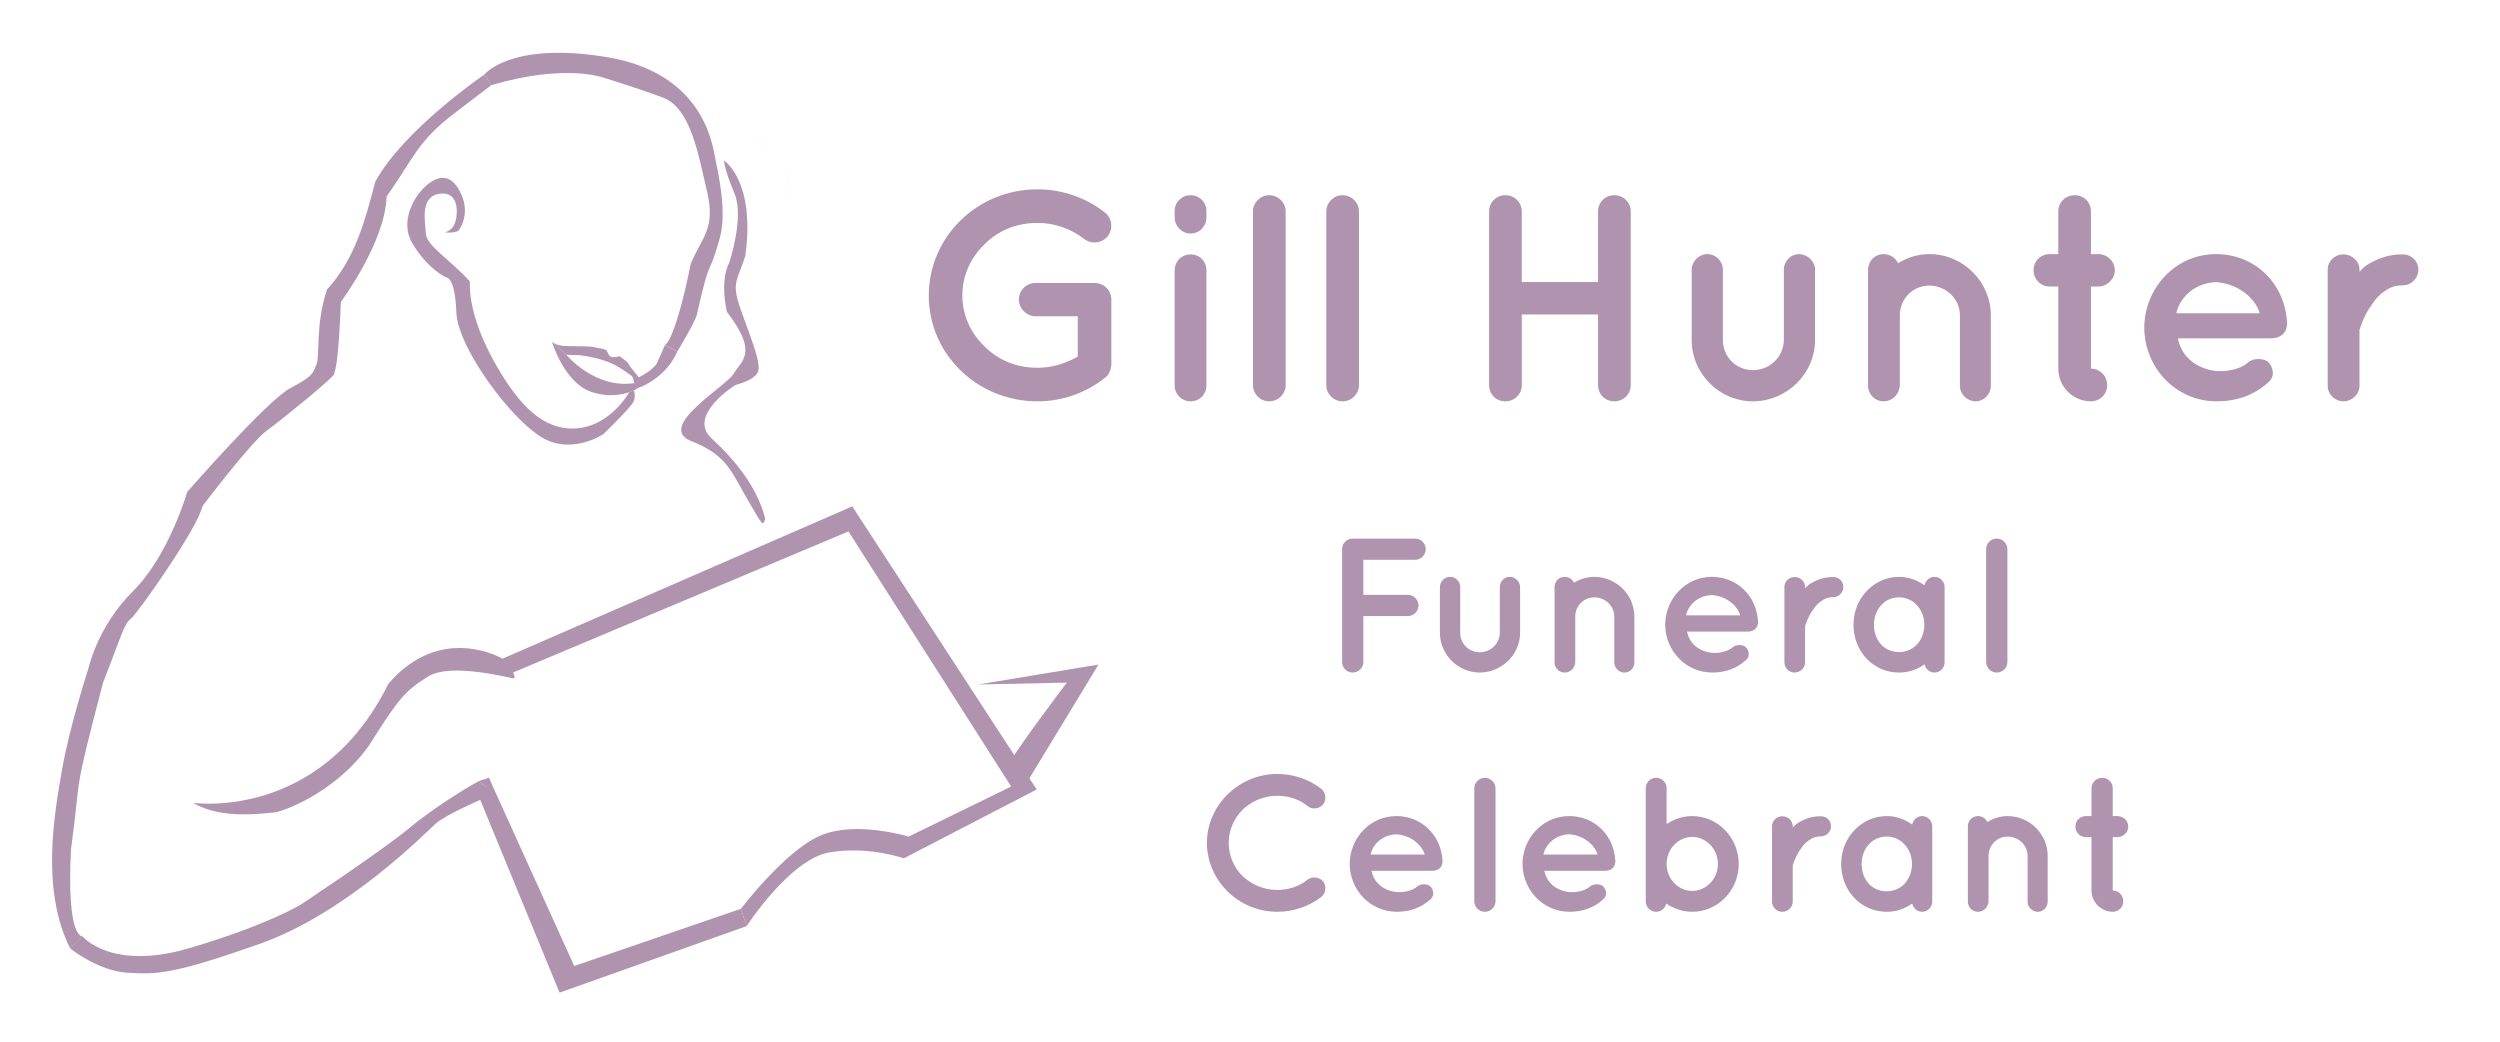 <?xml version="1.0" encoding="UTF-8" standalone="no"?>
<!-- Created with Inkscape (http://www.inkscape.org/) -->

<svg
   width="226.772"
   height="94.488"
   viewBox="0 0 60 25"
   version="1.1"
   id="svg1"
   xml:space="preserve"
   inkscape:version="1.3.2 (091e20e, 2023-11-25, custom)"
   sodipodi:docname="logo.svg"
   inkscape:export-filename="logo.svg"
   inkscape:export-xdpi="101.6"
   inkscape:export-ydpi="101.6"
   xmlns:inkscape="http://www.inkscape.org/namespaces/inkscape"
   xmlns:sodipodi="http://sodipodi.sourceforge.net/DTD/sodipodi-0.dtd"
   xmlns="http://www.w3.org/2000/svg"
   xmlns:svg="http://www.w3.org/2000/svg"><sodipodi:namedview
     id="namedview1"
     pagecolor="#ffffff"
     bordercolor="#000000"
     borderopacity="0.25"
     inkscape:showpageshadow="2"
     inkscape:pageopacity="0.0"
     inkscape:pagecheckerboard="0"
     inkscape:deskcolor="#d1d1d1"
     inkscape:document-units="mm"
     inkscape:zoom="5.6568542"
     inkscape:cx="120.03138"
     inkscape:cy="18.119611"
     inkscape:window-width="2560"
     inkscape:window-height="1494"
     inkscape:window-x="-11"
     inkscape:window-y="-11"
     inkscape:window-maximized="1"
     inkscape:current-layer="layer4" /><defs
     id="defs1"><rect
       x="86.974"
       y="24.469"
       width="143.819"
       height="82.512"
       id="rect24" /></defs><g
     inkscape:groupmode="layer"
     id="layer4"
     inkscape:label="Layer 2"><rect
       style="fill:#ffffff;stroke-width:0.312"
       id="rect1"
       width="60"
       height="25"
       x="0"
       y="0" /><g
       id="g1"
       style="fill:#b093ae;fill-opacity:1"><g
         id="g6"
         style="fill:#b093ae;fill-opacity:1"><path
           style="fill:#b093ae;fill-opacity:1;stroke-width:0.241"
           id="path6"
           d="m 18.079,3.218 c 0.105,0.086 0.215,0.167 0.319,0.255 0.027,0.023 0.053,0.047 0.08,0.071 0.127,0.134 0.22,0.294 0.298,0.46 0.032,0.068 0.064,0.146 0.093,0.216 0.03,0.08 0.063,0.16 0.081,0.244 0.012,0.056 0.016,0.113 0.019,0.17 0.002,0.029 -6.3e-5,0.057 -0.006,0.085 0,0 8.89e-4,2.01e-5 8.89e-4,2.01e-5 v 0 c 0.006,-0.028 0.008,-0.056 0.006,-0.085 -0.003,-0.057 -0.006,-0.114 -0.019,-0.17 -0.019,-0.084 -0.051,-0.164 -0.081,-0.244 -0.029,-0.069 -0.061,-0.148 -0.093,-0.216 -0.079,-0.166 -0.172,-0.326 -0.298,-0.46 -0.027,-0.024 -0.053,-0.048 -0.08,-0.071 -0.103,-0.088 -0.213,-0.169 -0.319,-0.255 z" /><path
           style="fill:#b093ae;fill-opacity:1;stroke-width:0.241"
           d="m 17.376,3.853 c 0,0 0.761,0.484 0.511,2.292 -0.207,0.638 -0.346,0.628 -0.09,1.34 0.255,0.713 0.463,1.213 0.399,1.425 -0.064,0.213 -0.548,0.33 -0.548,0.33 0,0 -1.17,0.729 -0.569,1.282 0.601,0.553 1.106,1.202 1.287,1.931 -0.064,0.165 -0.032,0.213 -0.425,-0.463 -0.394,-0.675 -0.489,-1.064 -1.351,-1.404 -0.862,-0.34 0.846,-1.314 1.021,-1.622 0.176,-0.308 0.606,-0.479 -0.165,-1.479 -0.176,-0.808 0.053,-1.175 0.053,-1.175 0,0 0.372,-1.096 0.128,-1.67 C 17.382,4.065 17.376,3.853 17.376,3.853 Z"
           id="path12" /><path
           style="fill:#b093ae;fill-opacity:1;stroke-width:0.241"
           d="m 13.248,8.205 c 0,0 0.102,0.086 0.286,0.098 0.184,0.011 0.621,0.004 0.688,0.023 0.068,0.019 0.256,0.041 0.312,0.068 0.056,0.026 0.053,0.139 0.132,0.169 0.079,0.03 0.203,-0.015 0.203,-0.015 0,0 0.203,0.139 0.218,0.188 0.015,0.049 0.244,0.32 0.244,0.32 0,0 0.357,-0.173 0.44,-0.35 0.083,-0.177 0.188,-0.425 0.188,-0.425 l 0.297,0.154 c 0,0 -0.214,0.594 -0.936,0.876 -0.203,-0.203 -0.041,-0.218 -0.218,-0.331 -0.177,-0.113 -0.41,-0.354 -1.188,-0.455 -0.29,-0.008 -0.323,-0.011 -0.323,-0.011 z"
           id="path13" /><path
           style="fill:#b093ae;fill-opacity:1;stroke-width:0.241"
           d="m 13.591,8.513 c 0,0 0.679,0.829 1.638,0.681 0.095,0.083 0.092,0.116 0.092,0.116 0,0 -0.463,0.316 -1.122,0.098 C 13.539,9.189 13.248,8.205 13.248,8.205 Z"
           id="path14" /><path
           style="fill:#b093ae;fill-opacity:1;stroke-width:0.241"
           d="m 15.96,8.28 c 0,0 0.236,-0.066 0.619,-1.954 0.277,-0.654 0.601,-0.835 0.388,-1.739 -0.213,-0.904 -0.394,-2 -1.061,-2.247 -0.667,-0.247 -1.444,-0.484 -1.444,-0.484 0,0 -0.928,-0.33 -2.673,0.189 C 11.639,1.811 11.624,1.789 11.624,1.789 c 0,0 0.624,-0.797 2.926,-0.421 2.302,0.376 2.542,2.046 2.617,2.437 0.075,0.391 0.286,1.279 0.105,1.918 -0.181,0.639 -0.203,0.579 -0.293,0.835 -0.09,0.256 -0.218,0.835 -0.256,1 -0.038,0.165 -0.466,0.876 -0.466,0.876 z"
           id="path15" /><path
           style="fill:#b093ae;fill-opacity:1;stroke-width:0.241"
           d="m 15.1,9.413 c 0,0 -0.436,0.803 -1.258,0.867 -0.822,0.064 -1.383,-0.601 -1.845,-1.364 C 11.534,8.152 11.252,7.365 11.276,6.754 10.827,6.251 10.234,5.9 10.22,5.605 c -0.013,-0.295 -0.154,-0.907 0.354,-0.957 0.508,-0.051 0.378,0.625 0.362,0.644 -0.016,0.019 -0.021,0.213 -0.258,0.285 0.229,0.024 0.322,-0.037 0.322,-0.037 0,0 0.364,-0.436 -0.013,-1.032 -0.378,-0.596 -0.912,0.109 -0.912,0.109 0,0 -0.542,0.625 -0.168,1.242 0.375,0.617 0.803,0.8 0.803,0.8 0,0 0.21,-0.029 0.242,0.832 0.032,0.862 1.314,2.569 2.048,3.005 0.734,0.436 1.484,-0.08 1.484,-0.08 0,0 0.68,-0.654 0.728,-0.792 0.048,-0.139 0.002,-0.255 0.002,-0.255 z"
           id="path16" /><path
           style="fill:#b093ae;fill-opacity:1;stroke-width:0.241"
           d="m 11.624,1.789 c 0,0 -1.941,1.324 -2.617,2.572 C 8.766,5.279 8.525,6.211 7.848,6.948 7.562,7.806 7.683,8.566 7.592,8.757 7.502,8.949 7.547,9.009 6.976,9.31 6.404,9.611 4.494,11.807 4.494,11.807 l 0.361,0.346 c 0,0 1.158,-1.534 1.549,-1.82 C 6.795,10.047 7.863,9.174 7.998,9.009 8.134,8.844 8.179,7.249 8.179,7.249 c 0,0 1.068,-1.435 1.098,-2.53 C 9.924,3.804 10.014,3.398 10.902,2.721 11.789,2.044 11.789,2.044 11.789,2.044 Z"
           id="path17" /><path
           style="fill:#b093ae;fill-opacity:1;stroke-width:0.241"
           d="m 4.494,11.807 c 0,0 -0.445,1.533 -1.301,2.379 -0.856,0.846 -1.074,1.867 -1.074,1.867 0,0 -0.452,1.388 -0.633,2.436 -0.181,1.048 -0.511,2.855 0.196,4.269 0.256,-0.226 0.299,-0.286 0.299,-0.286 0,0 -0.388,0.08 -0.277,-2.085 0.261,-1.915 0.016,-1.127 0.771,-4.01 0.436,-1.106 0.5,-1.404 0.659,-1.521 0.16,-0.117 1.634,-2.215 1.721,-2.703 0.087,-0.488 -0.361,-0.346 -0.361,-0.346 z"
           id="path18" /><path
           style="fill:#b093ae;fill-opacity:1;stroke-width:0.241"
           d="m 1.979,22.472 c 0,0 0.686,0.838 2.558,0.286 1.872,-0.552 2.67,-1.041 2.67,-1.041 0,0 1.904,-1.255 2.638,-1.861 0.734,-0.606 1.638,-1.106 1.638,-1.106 l 0.383,0.277 -0.34,0.17 c 0,0 -0.84,0.362 -1.074,0.574 -0.234,0.213 -2.138,2.149 -4.223,2.883 -2.085,0.734 -2.462,0.734 -3.172,0.691 -0.71,-0.043 -1.376,-0.586 -1.376,-0.586 z"
           id="path19" /><path
           style="fill:#b093ae;fill-opacity:1;stroke-width:0.241"
           d="m 11.483,18.749 0.249,-0.083 0.134,0.359 z"
           id="path20" /><path
           style="fill:#b093ae;fill-opacity:1;stroke-width:0.241"
           d="m 4.636,19.268 c 0,0 3.046,0.451 4.686,-2.858 1.264,-1.474 2.738,-0.602 2.738,-0.602 l 8.394,-3.655 4.242,6.513 -0.256,0.481 -4.077,-6.393 -8.048,3.385 c 0,0 0.061,0.126 0.024,0.142 -0.037,0.016 -1.5,-0.399 -2.069,-0.043 -0.569,0.356 -0.718,0.553 -1.425,1.67 -0.824,1.143 -2.096,1.585 -2.276,1.592 -0.181,0.007 -1.249,0.189 -1.933,-0.233 z"
           id="path21" /><path
           style="fill:#b093ae;fill-opacity:1;stroke-width:0.241"
           d="m 11.733,18.666 2.048,4.518 3.999,-1.372 0.138,0.415 -4.489,1.596 -1.904,-4.627 z"
           id="path22" /><path
           style="fill:#b093ae;fill-opacity:1;stroke-width:0.241"
           d="m 17.919,22.228 c 0,0 1.042,-1.611 1.989,-1.771 0.947,-0.16 1.782,0.144 1.782,0.144 l 3.191,-1.654 -0.185,-0.28 -2.889,1.412 c 0,0 -1.276,-0.394 -2.127,-0.021 -0.851,0.372 -1.899,1.755 -1.899,1.755 z"
           id="path23" /><path
           style="fill:#b093ae;fill-opacity:1;stroke-width:0.241"
           d="m 24.215,18.367 c -0.053,-0.081 1.389,-1.984 1.389,-1.984 l -2.129,0.045 2.888,-0.478 -1.796,2.957 z"
           id="path24" /></g><g
         id="text24"
         style="font-size:13.333px;text-align:center;white-space:pre;fill:#b093ae;fill-opacity:1"
         transform="matrix(0.265,0,0,0.265,-2.062,-3.493)"
         aria-label="Gill Hunter&#10;Funeral&#10;Celebrant"><path
           style="font-weight:bold;font-size:26.667px;font-family:Quicksand;-inkscape-font-specification:'Quicksand Bold';fill:#b093ae;fill-opacity:1"
           d="m 101.737,49.529 c 2.267,0 4.373,-0.773 6.053,-2.08 0.267,-0.187 0.427,-0.4 0.507,-0.64 0,0 0,-0.027 0,-0.027 0.027,-0.053 0.027,-0.08 0.053,-0.133 0.027,-0.16 0.08,-0.267 0.08,-0.453 v -5.893 c 0,-0.853 -0.693,-1.493 -1.547,-1.493 0,0 0,0 -0.027,0 0,0 0,0 -0.027,0 h -5.253 c -0.827,0 -1.52,0.64 -1.52,1.493 0,0.827 0.693,1.52 1.52,1.52 h 3.813 v 3.653 c -1.067,0.613 -2.32,1.013 -3.653,1.013 -1.92,0 -3.6,-0.72 -4.8,-1.947 -1.253,-1.2 -2,-2.827 -2,-4.587 0,-1.813 0.747,-3.44 2,-4.64 1.2,-1.227 2.88,-1.947 4.8,-1.947 1.6,0 3.067,0.56 4.213,1.44 0.667,0.533 1.653,0.4 2.16,-0.24 0.507,-0.667 0.4,-1.653 -0.293,-2.16 -1.653,-1.307 -3.813,-2.08 -6.08,-2.08 -5.413,0 -9.84,4.267 -9.84,9.627 0,5.333 4.427,9.573 9.84,9.573 z m 13.867,-13.307 c -0.8,0 -1.44,0.613 -1.44,1.467 v 10.4 c 0,0.8 0.64,1.44 1.44,1.44 0.827,0 1.44,-0.64 1.44,-1.44 V 37.689 c 0,-0.853 -0.613,-1.467 -1.44,-1.467 z m 1.44,-3.92 c 0,-0.8 -0.613,-1.44 -1.44,-1.44 -0.8,0 -1.44,0.64 -1.44,1.44 v 0.56 c 0,0.8 0.64,1.467 1.44,1.467 0.827,0 1.44,-0.667 1.44,-1.467 z m 4.213,0.027 v 15.733 c 0,0.8 0.667,1.467 1.467,1.467 0.827,0 1.493,-0.667 1.493,-1.467 V 32.329 c 0,-0.8 -0.667,-1.467 -1.493,-1.467 -0.8,0 -1.467,0.667 -1.467,1.467 z m 6.64,0 v 15.733 c 0,0.8 0.667,1.467 1.467,1.467 0.827,0 1.493,-0.667 1.493,-1.467 V 32.329 c 0,-0.8 -0.667,-1.467 -1.493,-1.467 -0.8,0 -1.467,0.667 -1.467,1.467 z m 16.213,17.2 c 0.827,0 1.493,-0.64 1.493,-1.467 v -6.4 h 6.907 v 6.4 c 0,0.827 0.64,1.467 1.467,1.467 0.827,0 1.493,-0.64 1.493,-1.467 V 32.329 c 0,-0.827 -0.667,-1.467 -1.493,-1.467 -0.827,0 -1.467,0.64 -1.467,1.467 v 6.4 h -6.907 v -6.4 c 0,-0.827 -0.667,-1.467 -1.493,-1.467 -0.827,0 -1.467,0.64 -1.467,1.467 v 15.733 c 0,0.827 0.64,1.467 1.467,1.467 z m 28.053,-5.547 v -6.373 c 0,-0.747 -0.693,-1.413 -1.44,-1.413 -0.8,0 -1.387,0.667 -1.387,1.413 v 6.373 c -0.027,1.52 -1.253,2.72 -2.8,2.72 -1.52,0 -2.72,-1.2 -2.72,-2.72 v -6.373 c 0,-0.747 -0.613,-1.413 -1.413,-1.413 -0.773,0 -1.413,0.667 -1.413,1.413 v 6.373 c 0,3.04 2.507,5.547 5.547,5.547 3.067,0 5.627,-2.507 5.627,-5.547 z m 10.347,-7.787 c -1.04,0 -2.027,0.32 -2.827,0.827 -0.24,-0.507 -0.747,-0.827 -1.307,-0.827 -0.8,0 -1.413,0.64 -1.413,1.413 v 4.133 c 0,0 0,0 0,0 v 6.373 c 0,0.773 0.613,1.413 1.413,1.413 0.693,0 1.28,-0.507 1.413,-1.147 0.053,-0.107 0.053,-0.187 0.053,-0.267 v -6.373 c 0,-1.493 1.173,-2.693 2.667,-2.693 1.52,0 2.773,1.2 2.773,2.693 v 6.373 c 0,0.773 0.667,1.413 1.413,1.413 0.773,0 1.387,-0.64 1.387,-1.413 v -6.373 c 0,-3.013 -2.48,-5.547 -5.573,-5.547 z m 15.307,0 h -0.667 v -3.867 c 0,-0.827 -0.64,-1.467 -1.467,-1.467 -0.827,0 -1.493,0.64 -1.493,1.467 v 3.867 h -0.773 c -0.827,0 -1.467,0.64 -1.467,1.467 0,0.8 0.64,1.467 1.467,1.467 h 0.773 v 7.44 c 0,1.627 1.333,2.96 2.96,2.96 0.827,0 1.467,-0.64 1.467,-1.467 0,-0.827 -0.64,-1.493 -1.467,-1.493 0,0 0,0 0,0 v -7.44 h 0.667 c 0.8,0 1.493,-0.667 1.493,-1.467 0,-0.827 -0.693,-1.467 -1.493,-1.467 z m 10.667,13.333 c 1.893,0 3.467,-0.56 4.773,-1.76 0.613,-0.56 0.347,-1.36 0,-1.733 -0.347,-0.427 -1.44,-0.507 -2,0.08 -0.667,0.507 -1.813,0.747 -2.773,0.667 -0.933,-0.08 -2,-0.56 -2.56,-1.2 -0.48,-0.453 -0.773,-1.147 -0.907,-1.76 h 8.48 c 0.747,0 1.307,-0.427 1.387,-1.067 0.027,-0.053 0.027,-0.187 0.027,-0.24 0,0 0,0 0,0 0,0 0,0 0,0 0,-0.053 0,-0.107 0,-0.133 -0.213,-3.6 -2.96,-6.187 -6.427,-6.187 -3.653,0 -6.48,3.04 -6.507,6.667 0.027,3.627 2.853,6.64 6.507,6.667 z m 0,-10.8 c 2.32,0.187 3.68,1.76 3.947,2.827 h -7.547 c 0.213,-1.093 1.333,-2.72 3.6,-2.827 z m 16.907,-2.507 c -1.333,-0.027 -2.48,0.453 -3.36,1.04 -0.187,0.133 -0.4,0.347 -0.56,0.533 v -0.187 c 0,-0.773 -0.667,-1.387 -1.467,-1.387 -0.773,0 -1.413,0.613 -1.413,1.387 v 10.507 c 0,0.773 0.64,1.413 1.413,1.413 0.8,0 1.467,-0.64 1.467,-1.413 v -5.067 c 0.133,-0.373 0.453,-1.387 1.093,-2.24 0.32,-0.507 0.72,-0.96 1.227,-1.28 0.453,-0.347 0.987,-0.507 1.6,-0.507 0.8,0 1.413,-0.667 1.413,-1.413 0,-0.773 -0.613,-1.387 -1.413,-1.387 z"
           id="path1" /><path
           style="font-weight:bold;font-size:17.333px;font-family:Quicksand;-inkscape-font-specification:'Quicksand Bold';fill:#b093ae;fill-opacity:1"
           d="m 130.284,74.091 c 0.537,0 0.971,-0.433 0.971,-0.953 v -4.16 h 4.039 c 0.52,0 0.953,-0.433 0.953,-0.971 0,-0.503 -0.433,-0.953 -0.953,-0.953 h -4.039 v -3.172 h 4.697 c 0.503,0 0.953,-0.433 0.953,-0.971 0,-0.52 -0.451,-0.953 -0.953,-0.953 h -5.616 c -0.035,0 -0.035,0 -0.035,0 0,0 -0.017,0 -0.017,0 -0.537,0 -0.953,0.433 -0.953,0.953 v 10.227 c 0,0.52 0.416,0.953 0.953,0.953 z m 15.167,-3.605 V 66.343 c 0,-0.485 -0.451,-0.919 -0.936,-0.919 -0.52,0 -0.901,0.433 -0.901,0.919 v 4.143 c -0.017,0.988 -0.815,1.768 -1.82,1.768 -0.988,0 -1.768,-0.78 -1.768,-1.768 V 66.343 c 0,-0.485 -0.399,-0.919 -0.919,-0.919 -0.503,0 -0.919,0.433 -0.919,0.919 v 4.143 c 0,1.976 1.629,3.605 3.605,3.605 1.993,0 3.657,-1.629 3.657,-3.605 z m 6.725,-5.061 c -0.676,0 -1.317,0.208 -1.837,0.537 -0.156,-0.329 -0.485,-0.537 -0.849,-0.537 -0.52,0 -0.919,0.416 -0.919,0.919 v 2.687 c 0,0 0,0 0,0 v 4.143 c 0,0.503 0.399,0.919 0.919,0.919 0.451,0 0.832,-0.329 0.919,-0.745 0.035,-0.069 0.035,-0.121 0.035,-0.173 v -4.143 c 0,-0.971 0.763,-1.751 1.733,-1.751 0.988,0 1.803,0.78 1.803,1.751 v 4.143 c 0,0.503 0.433,0.919 0.919,0.919 0.503,0 0.901,-0.416 0.901,-0.919 v -4.143 c 0,-1.959 -1.612,-3.605 -3.623,-3.605 z m 10.643,8.667 c 1.231,0 2.253,-0.364 3.103,-1.144 0.399,-0.364 0.225,-0.884 0,-1.127 -0.225,-0.277 -0.936,-0.329 -1.3,0.052 -0.433,0.329 -1.179,0.485 -1.803,0.433 -0.607,-0.052 -1.3,-0.364 -1.664,-0.78 -0.312,-0.295 -0.503,-0.745 -0.589,-1.144 h 5.512 c 0.485,0 0.849,-0.277 0.901,-0.693 0.017,-0.035 0.017,-0.121 0.017,-0.156 0,0 0,0 0,0 0,0 0,0 0,0 0,-0.035 0,-0.069 0,-0.087 -0.139,-2.34 -1.924,-4.021 -4.177,-4.021 -2.375,0 -4.212,1.976 -4.229,4.333 0.017,2.357 1.855,4.316 4.229,4.333 z m 0,-7.02 c 1.508,0.121 2.392,1.144 2.565,1.837 h -4.905 c 0.139,-0.711 0.867,-1.768 2.34,-1.837 z m 10.989,-1.629 c -0.867,-0.017 -1.612,0.295 -2.184,0.676 -0.121,0.087 -0.26,0.225 -0.364,0.347 V 66.343 c 0,-0.503 -0.433,-0.901 -0.953,-0.901 -0.503,0 -0.919,0.399 -0.919,0.901 v 6.829 c 0,0.503 0.416,0.919 0.919,0.919 0.52,0 0.953,-0.416 0.953,-0.919 v -3.293 c 0.087,-0.243 0.295,-0.901 0.711,-1.456 0.208,-0.329 0.468,-0.624 0.797,-0.832 0.295,-0.225 0.641,-0.329 1.04,-0.329 0.52,0 0.919,-0.433 0.919,-0.919 0,-0.503 -0.399,-0.901 -0.919,-0.901 z m 10.088,0.919 c 0,-0.52 -0.416,-0.936 -0.919,-0.936 -0.451,0 -0.797,0.329 -0.901,0.763 -0.659,-0.468 -1.439,-0.763 -2.305,-0.763 -1.179,0 -2.201,0.503 -2.947,1.3 -0.745,0.78 -1.179,1.855 -1.179,3.051 0,1.179 0.433,2.253 1.179,3.051 0.745,0.78 1.768,1.265 2.947,1.265 0,0 0,0 0,0 0.867,0 1.647,-0.277 2.305,-0.745 0.104,0.416 0.451,0.745 0.901,0.745 0.503,0 0.919,-0.416 0.919,-0.919 v -3.397 c 0,0 0,0 0,0 0,0 0,0 0,0 z m -2.513,5.2 c -0.416,0.433 -1.005,0.676 -1.612,0.676 -0.624,0 -1.213,-0.243 -1.612,-0.676 -0.416,-0.451 -0.659,-1.075 -0.659,-1.785 0,-0.728 0.243,-1.352 0.659,-1.785 0.399,-0.468 0.988,-0.711 1.612,-0.711 0.607,0 1.196,0.243 1.612,0.711 0.416,0.433 0.676,1.057 0.676,1.785 0,0.711 -0.26,1.335 -0.676,1.785 z m 6.275,-8.649 v 10.227 c 0,0.52 0.433,0.953 0.953,0.953 0.537,0 0.971,-0.433 0.971,-0.953 V 62.911 c 0,-0.52 -0.433,-0.953 -0.971,-0.953 -0.52,0 -0.953,0.433 -0.953,0.953 z"
           id="path2" /><path
           style="font-weight:bold;font-size:17.333px;font-family:Quicksand;-inkscape-font-specification:'Quicksand Bold';fill:#b093ae;fill-opacity:1"
           d="m 123.446,95.758 c 1.525,0 2.912,-0.503 4.004,-1.352 0.416,-0.329 0.485,-0.953 0.173,-1.387 -0.347,-0.416 -0.988,-0.485 -1.387,-0.191 -0.78,0.624 -1.716,0.953 -2.791,0.953 -1.196,0 -2.305,-0.485 -3.12,-1.248 -0.78,-0.763 -1.265,-1.837 -1.265,-3.016 0,-1.179 0.485,-2.219 1.265,-3.016 0.815,-0.763 1.924,-1.248 3.12,-1.248 1.075,0 2.028,0.329 2.791,0.953 0.399,0.312 1.04,0.243 1.387,-0.191 0.312,-0.433 0.243,-1.04 -0.173,-1.387 -1.092,-0.849 -2.479,-1.352 -4.004,-1.352 -3.467,0.017 -6.344,2.808 -6.361,6.24 0.017,3.449 2.895,6.24 6.361,6.24 z m 10.799,0 c 1.231,0 2.253,-0.364 3.103,-1.144 0.399,-0.364 0.225,-0.884 0,-1.127 -0.225,-0.277 -0.936,-0.329 -1.3,0.052 -0.433,0.329 -1.179,0.485 -1.803,0.433 -0.607,-0.052 -1.3,-0.364 -1.664,-0.78 -0.312,-0.295 -0.503,-0.745 -0.589,-1.144 h 5.512 c 0.485,0 0.849,-0.277 0.901,-0.693 0.017,-0.035 0.017,-0.121 0.017,-0.156 0,0 0,0 0,0 0,0 0,0 0,0 0,-0.035 0,-0.069 0,-0.087 -0.139,-2.34 -1.924,-4.021 -4.177,-4.021 -2.375,0 -4.212,1.976 -4.229,4.333 0.017,2.357 1.855,4.316 4.229,4.333 z m 0,-7.02 c 1.508,0.121 2.392,1.144 2.565,1.837 h -4.905 c 0.139,-0.711 0.867,-1.768 2.34,-1.837 z m 7.055,-4.16 v 10.227 c 0,0.52 0.433,0.953 0.953,0.953 0.537,0 0.971,-0.433 0.971,-0.953 V 84.578 c 0,-0.52 -0.433,-0.953 -0.971,-0.953 -0.52,0 -0.953,0.433 -0.953,0.953 z m 8.597,11.18 c 1.231,0 2.253,-0.364 3.103,-1.144 0.399,-0.364 0.225,-0.884 0,-1.127 -0.225,-0.277 -0.936,-0.329 -1.3,0.052 -0.433,0.329 -1.179,0.485 -1.803,0.433 -0.607,-0.052 -1.3,-0.364 -1.664,-0.78 -0.312,-0.295 -0.503,-0.745 -0.589,-1.144 h 5.512 c 0.485,0 0.849,-0.277 0.901,-0.693 0.017,-0.035 0.017,-0.121 0.017,-0.156 0,0 0,0 0,0 0,0 0,0 0,0 0,-0.035 0,-0.069 0,-0.087 -0.139,-2.34 -1.924,-4.021 -4.177,-4.021 -2.375,0 -4.212,1.976 -4.229,4.333 0.017,2.357 1.855,4.316 4.229,4.333 z m 0,-7.02 c 1.508,0.121 2.392,1.144 2.565,1.837 h -4.905 c 0.139,-0.711 0.867,-1.768 2.34,-1.837 z m 6.933,6.084 c 0,0.503 0.416,0.936 0.936,0.936 0.468,0 0.832,-0.329 0.919,-0.745 0.659,0.451 1.491,0.745 2.357,0.745 2.34,0 4.212,-1.976 4.212,-4.316 0,-2.375 -1.872,-4.351 -4.212,-4.351 -0.849,0 -1.681,0.277 -2.323,0.728 v -3.259 c 0,-0.503 -0.416,-0.936 -0.953,-0.936 -0.52,0 -0.936,0.433 -0.936,0.936 v 6.864 c 0,0 0,0 0,0.017 0,0 0,0 0,0 z m 2.583,-5.131 c 0.433,-0.451 0.988,-0.711 1.629,-0.711 0.624,0 1.196,0.26 1.629,0.711 0.433,0.433 0.693,1.057 0.693,1.751 0,0.659 -0.26,1.283 -0.693,1.716 -0.433,0.451 -1.005,0.711 -1.629,0.711 -0.641,0 -1.196,-0.26 -1.629,-0.711 -0.433,-0.433 -0.693,-1.057 -0.693,-1.716 0,-0.693 0.26,-1.317 0.693,-1.751 z m 13.277,-2.583 c -0.867,-0.017 -1.612,0.295 -2.184,0.676 -0.121,0.087 -0.26,0.225 -0.364,0.347 v -0.121 c 0,-0.503 -0.433,-0.901 -0.953,-0.901 -0.503,0 -0.919,0.399 -0.919,0.901 v 6.829 c 0,0.503 0.416,0.919 0.919,0.919 0.52,0 0.953,-0.416 0.953,-0.919 v -3.293 c 0.087,-0.243 0.295,-0.901 0.711,-1.456 0.208,-0.329 0.468,-0.624 0.797,-0.832 0.295,-0.225 0.641,-0.329 1.04,-0.329 0.52,0 0.919,-0.433 0.919,-0.919 0,-0.503 -0.399,-0.901 -0.919,-0.901 z m 10.088,0.919 c 0,-0.52 -0.416,-0.936 -0.919,-0.936 -0.451,0 -0.797,0.329 -0.901,0.763 -0.659,-0.468 -1.439,-0.763 -2.305,-0.763 -1.179,0 -2.201,0.503 -2.947,1.3 -0.745,0.78 -1.179,1.855 -1.179,3.051 0,1.179 0.433,2.253 1.179,3.051 0.745,0.78 1.768,1.265 2.947,1.265 0,0 0,0 0,0 0.867,0 1.647,-0.277 2.305,-0.745 0.104,0.416 0.451,0.745 0.901,0.745 0.503,0 0.919,-0.416 0.919,-0.919 v -3.397 c 0,0 0,0 0,0 0,0 0,0 0,0 z m -2.513,5.2 c -0.416,0.433 -1.005,0.676 -1.612,0.676 -0.624,0 -1.213,-0.243 -1.612,-0.676 -0.416,-0.451 -0.659,-1.075 -0.659,-1.785 0,-0.728 0.243,-1.352 0.659,-1.785 0.399,-0.468 0.988,-0.711 1.612,-0.711 0.607,0 1.196,0.243 1.612,0.711 0.416,0.433 0.676,1.057 0.676,1.785 0,0.711 -0.26,1.335 -0.676,1.785 z m 9.343,-6.136 c -0.676,0 -1.317,0.208 -1.837,0.537 -0.156,-0.329 -0.485,-0.537 -0.849,-0.537 -0.52,0 -0.919,0.416 -0.919,0.919 v 2.687 c 0,0 0,0 0,0 v 4.143 c 0,0.503 0.399,0.919 0.919,0.919 0.451,0 0.832,-0.329 0.919,-0.745 0.035,-0.069 0.035,-0.121 0.035,-0.173 v -4.143 c 0,-0.971 0.763,-1.751 1.733,-1.751 0.988,0 1.803,0.78 1.803,1.751 v 4.143 c 0,0.503 0.433,0.919 0.919,0.919 0.503,0 0.901,-0.416 0.901,-0.919 v -4.143 c 0,-1.959 -1.612,-3.605 -3.623,-3.605 z m 9.949,0 h -0.433 v -2.513 c 0,-0.537 -0.416,-0.953 -0.953,-0.953 -0.537,0 -0.971,0.416 -0.971,0.953 v 2.513 h -0.503 c -0.537,0 -0.953,0.416 -0.953,0.953 0,0.52 0.416,0.953 0.953,0.953 h 0.503 v 4.836 c 0,1.057 0.867,1.924 1.924,1.924 0.537,0 0.953,-0.416 0.953,-0.953 0,-0.537 -0.416,-0.971 -0.953,-0.971 0,0 0,0 0,0 v -4.836 h 0.433 c 0.52,0 0.971,-0.433 0.971,-0.953 0,-0.537 -0.451,-0.953 -0.971,-0.953 z"
           id="path3" /></g></g></g></svg>
